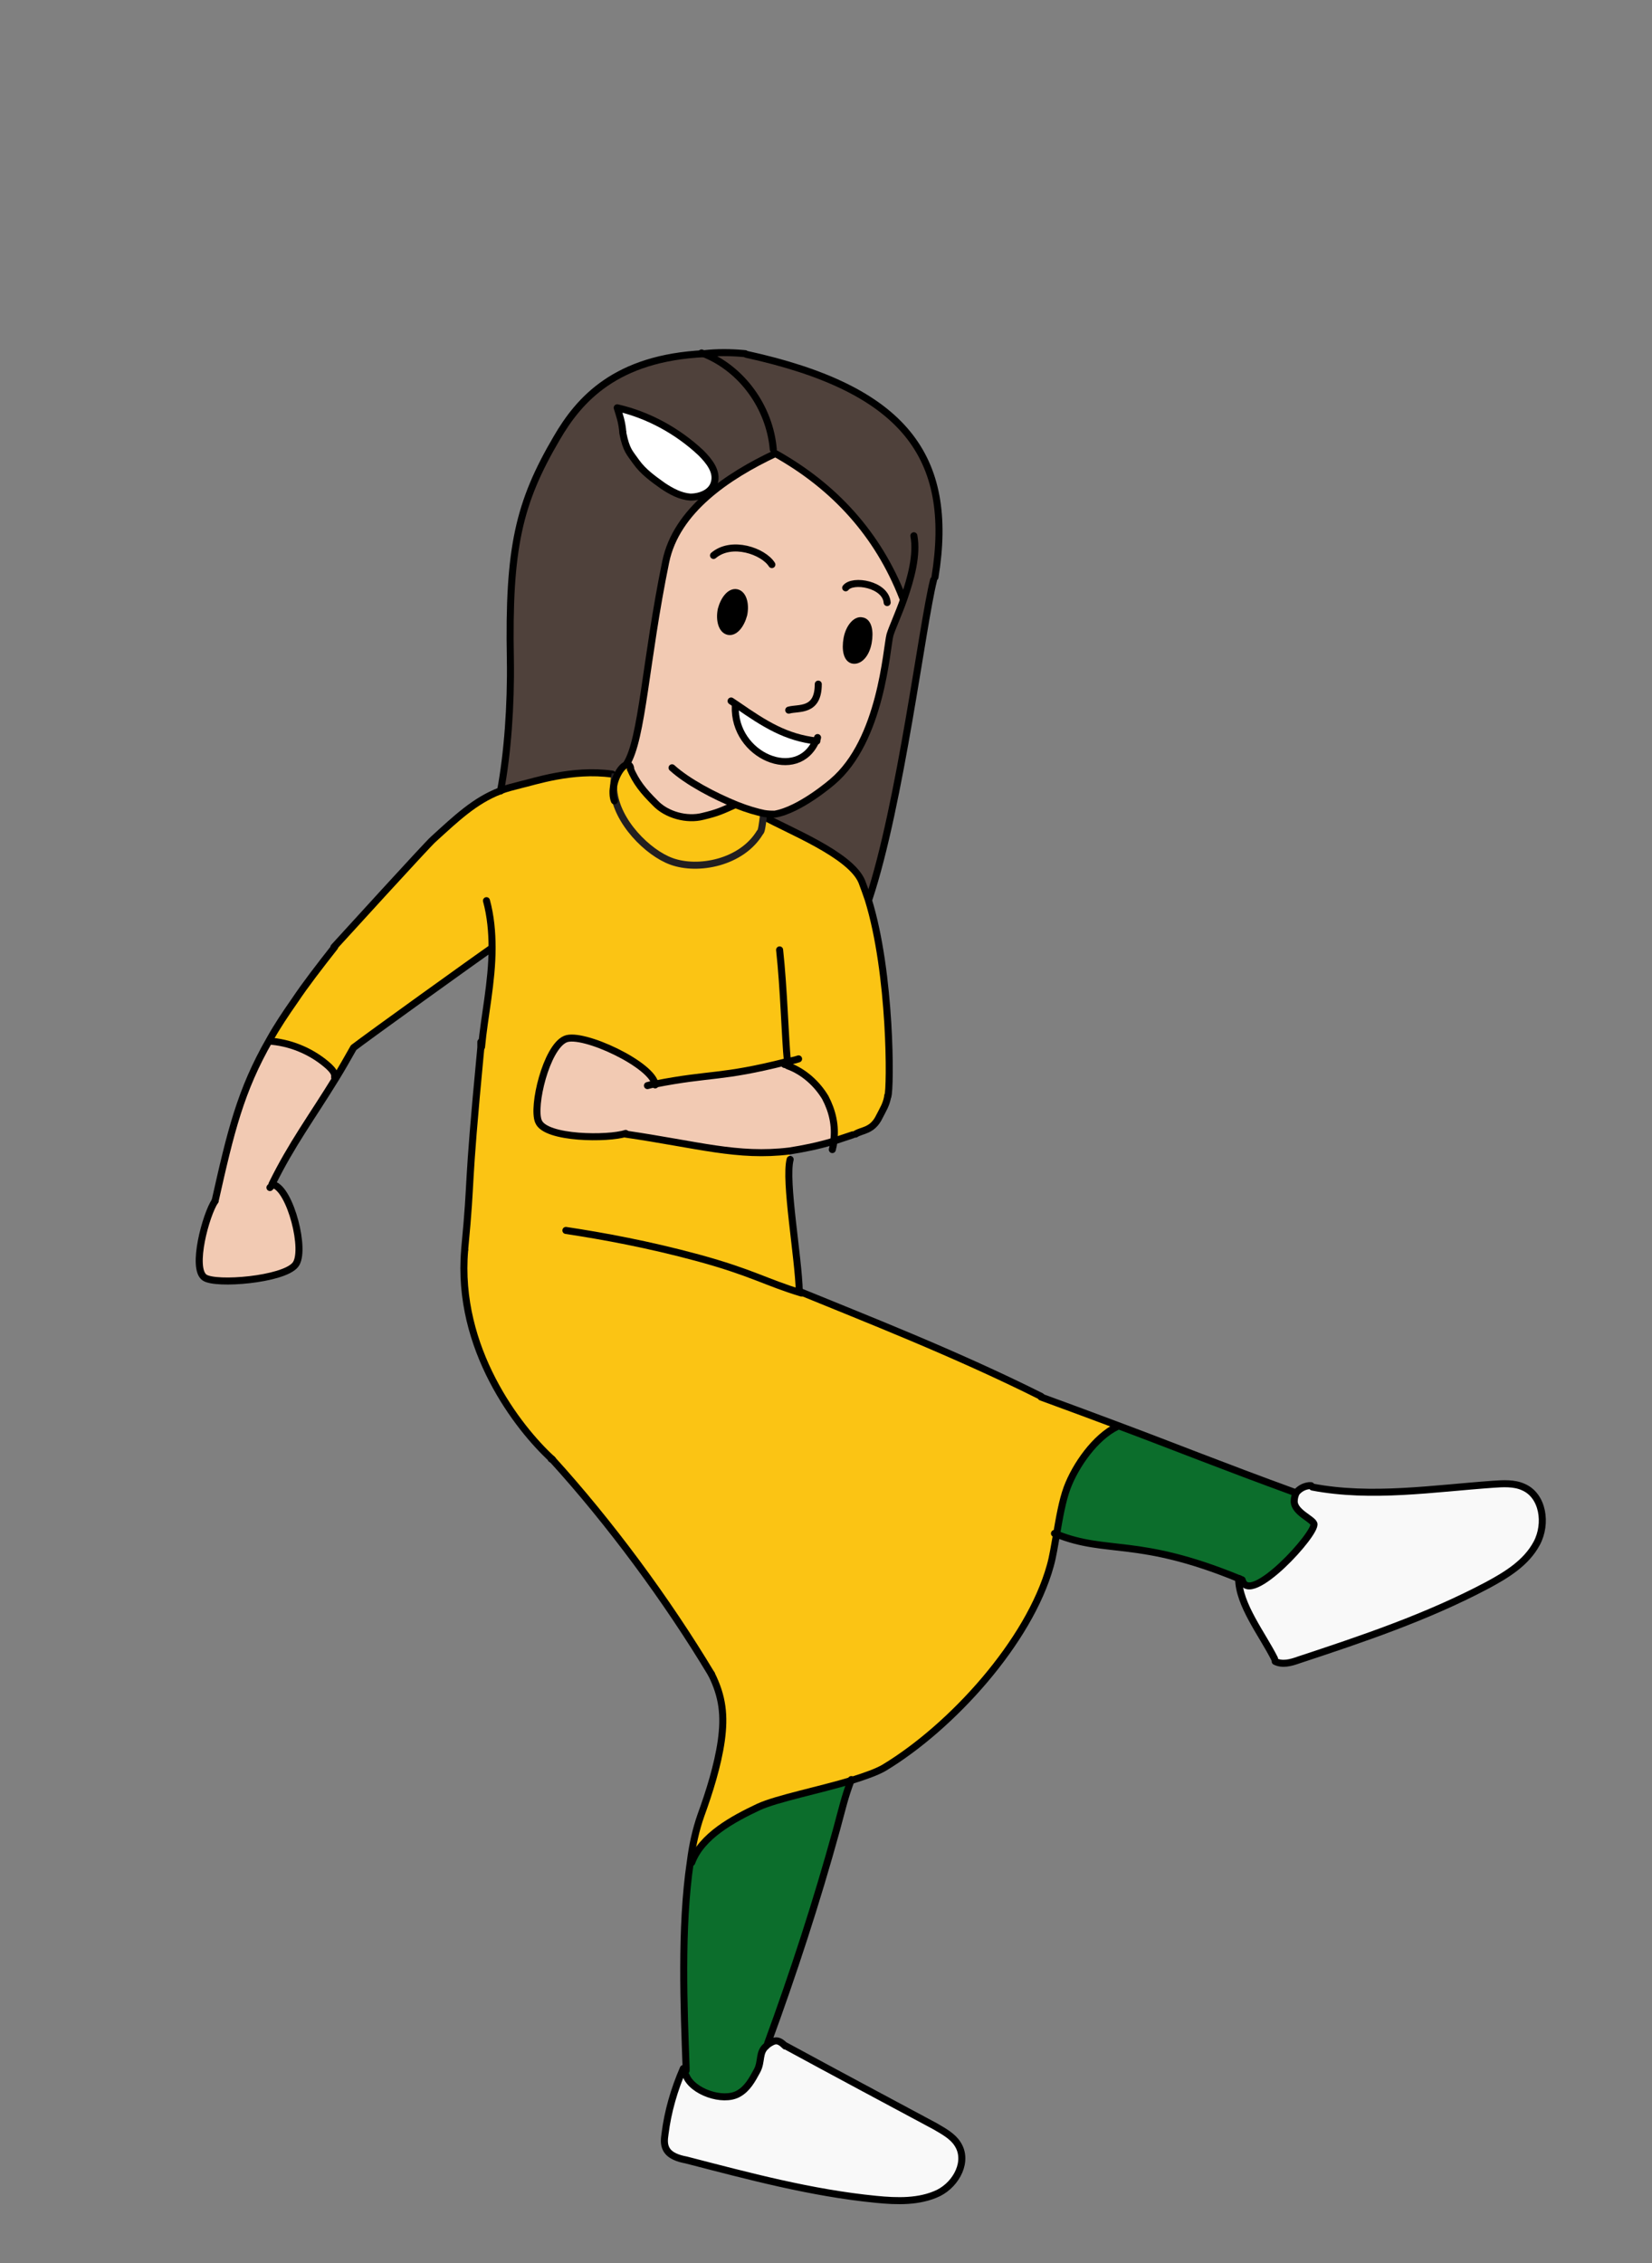 <?xml version="1.0" encoding="UTF-8"?><svg id="asia" xmlns="http://www.w3.org/2000/svg" width="235" height="321.9" viewBox="0 0 235 321.9"><rect x="0" y="0" width="235" height="321.9" fill="#808080" stroke="none"/><defs><style>.cls-1{stroke-linecap:round;stroke-linejoin:round;}.cls-1,.cls-2,.cls-3{fill:none;}.cls-1,.cls-3{stroke:#000;}.cls-2{stroke:#231f20;}.cls-2,.cls-3{stroke-miterlimit:10;}.cls-4,.cls-5,.cls-6,.cls-7,.cls-8,.cls-9,.cls-10{stroke-width:0px;}.cls-5{fill:#f9f9f9;}.cls-6{fill:#4f413b;}.cls-7{fill:#0c6e2c;}.cls-8{fill:#f2cab3;}.cls-9{fill:#fff;}.cls-10{fill:#fbc414;}</style></defs><path class="cls-5" d="M216.8,211.4c2.8,1.3,3.4,5.3,1.9,8-1.5,2.8-4.3,4.5-7.1,6-8.5,4.5-17.7,7.5-26.8,10.6-1.1.4-2.3.7-3.3.2l-.2-.4c-1.7-3.4-5-7.7-5.1-11.4h0c.1,0,.3.1.4.2h0c1,3.9,10.7-6.6,10.2-7.9-.3-.7-2.7-1.6-2.8-3.1,0-.5.1-.9.3-1.3.4-.5,1-.9,1.8-1h.6c8.4,1.7,17.2.3,25.7-.3,1.5-.1,3-.2,4.3.4Z"/><path class="cls-7" d="M186.8,216.7c.6,1.3-9.2,11.9-10.2,8h0c-.2-.1-.3-.2-.4-.3-14.4-5.9-18.7-3.4-25.9-6.3.4-2.3.8-4.7,1.5-6.6,1.2-3.2,4.1-7.2,7.1-8.7v-.2c8.4,3.2,14.8,5.7,25.5,9.6h0c-.2.4-.4.8-.3,1.3,0,1.5,2.4,2.4,2.8,3.1Z"/><path class="cls-10" d="M78.5,207.5c-4.8-4.5-13.6-15.7-12.4-29.7h0c1-11.6.2-6.8,2.3-28.8h.1c.5-4.4,1.5-9.2,1.5-14.1-1.9,1.3-17.9,12.8-19.7,14.2-.9,1.6-1.7,3-2.5,4.3l-.3-.2c.1-.6-.3-1.1-.8-1.5-2.2-2-5.1-3.3-8.1-3.6l-.4-.2c1-1.8,2.2-3.6,3.6-5.6,1.5-2.1,3.5-4.6,5.6-7.5h0c1-1.2,13.3-14.6,14.1-15.3,3.3-3,5.9-5.5,9.5-6.9.9-.4,1.9-.6,3-.9,1.8-.4,7.3-2.3,13-1.5h.3c-.2.8-.2,1.6-.2,2.3.4,4.6,4.9,9,8.2,10.1,3.8,1.3,10,.1,12.6-4.1,0-.2.1.2.5-2.4h.1c3.3,1.9,12.4,5.4,14,9.3.3.8.6,1.6.9,2.5,3.2,10.6,3.2,26.9,2.8,28h0c-.2,1.3-.7,2-1.2,3-1,2.1-2.5,1.9-3.4,2.5h-.4c-.9.4-1.8.6-2.7.9.3-2.1-.2-4.3-1.2-6.2-1.2-2.1-3.1-3.7-5.3-4.5v-.5c-9.6,2.4-10.8,1.6-18.9,3.2-.2-2.8-10.4-7.6-12.8-6.5-2.7,1.2-4.7,9.6-3.8,11.7,1,2.5,10,2.5,12.4,1.7,10.3,1.5,16,3.3,23.3,2.4l.2,1.3c-.8,3,1.2,14,1.3,18.8h0c9,3.7,21.9,8.7,34.3,14.9,4.1,1.5,7.6,2.8,10.8,4h0s0,.2,0,.2c-3.1,1.5-5.9,5.5-7.1,8.7-.7,1.9-1.1,4.3-1.5,6.6-.3,1.6-.5,3.1-.9,4.5-3,10.8-14,22.9-23.6,28.7-1,.6-2.7,1.2-4.6,1.8-4.6,1.4-10.7,2.6-13.3,3.8-3.6,1.7-8.1,4.1-9.5,7.9h0c.4-2.4.9-4.7,1.5-6.6,1.1-3.3,2.3-7.2,2.9-10.6.5-3.6.2-6.3-1.4-9.5h0c-6.3-10.5-14.5-21.6-22.7-30.6Z"/><path class="cls-5" d="M111.6,291h0c7.1,3.8,14.2,7.6,21.2,11.4,1.2.7,2.5,1.4,3.2,2.5,1.6,2.4-.1,5.6-2.7,7-2.6,1.3-5.9,1.2-8.9.9-9.2-.9-18.1-3.3-27-5.6-1.1-.3-2.2-.6-2.8-1.5-.4-.7-.3-1.4-.2-2.2.5-3.2,1.4-6.3,2.6-9.3h.3c0,.1,0,.2,0,.4v.7c.9,2.3,5.2,3.8,7.4,2.6,1.3-.7,2-2,2.7-3.3s.2-2.6,1.3-3.5c0,0,.1-.1.2-.2,1-.7,1.5-.8,2.5.2Z"/><path class="cls-6" d="M128.5,85.1c-3.5-9-9.7-15.8-18.1-20.5,0,0,0,0,0,0l-.3-.7c-.5-5.9-4.4-11.4-9.9-13.6,1.8,0,3.7,0,5.8,0h.2c22.4,5,29.6,14.6,26.8,31.8l-.2.3c-1.6,6.3-4.7,31.9-9.2,45.4h0c-.3-.9-.6-1.7-.9-2.5-1.6-3.9-10.7-7.4-14-9.3h-.1c0-.1,0-.3,0-.4.7.1,1.2.2,1.5.1,3.5-.6,8.2-4.6,8.2-4.6,7-5.9,7.7-19,8.2-20.9.3-1,1.2-2.9,2-5.2Z"/><path class="cls-8" d="M116.1,105.3c-4.4-.5-7.4-2.4-11.3-5.1l-.2.3c-.3,7.1,8.9,11,11.5,4.9ZM108.6,115.7c-1-.2-2.4-.6-3.9-1.2h0c-1.9,1-2.6,1.2-4.7,1.7-2.3.6-5.2-.2-6.8-1.9-1.6-1.7-2.6-2.9-3.6-5h0c-.1-.4-.3-.5-.6-.5h0c2.3-3.7,2.7-14.8,5.6-28.8,1.5-7.3,8.8-12.2,15.6-15.4,0,0,0,0,0,0,8.4,4.7,14.6,11.5,18.1,20.5-.8,2.3-1.7,4.2-2,5.2-.5,1.9-1.2,15-8.2,20.9,0,0-4.6,4-8.2,4.6-.4,0-.9,0-1.5-.1ZM123.5,91.5c.3-1.6,0-3-.9-3.1-.8-.2-1.8.9-2.1,2.5-.3,1.6,0,3,.9,3.1s1.8-.9,2.1-2.5ZM105.7,87.4c.3-1.5-.1-2.9-1-3.1-.9-.2-1.8.9-2.2,2.4-.3,1.5.1,2.9,1,3.1.9.2,1.8-.9,2.2-2.4Z"/><path class="cls-4" d="M122.6,88.3c.8.2,1.2,1.6.9,3.1-.3,1.6-1.3,2.7-2.1,2.5s-1.2-1.6-.9-3.1c.3-1.6,1.3-2.7,2.1-2.5Z"/><path class="cls-7" d="M121.1,253.2c-1,2.7-1.2,3.8-2.1,7.1-2.8,10.2-6.2,20.6-9.8,30.4v.2c0,0-.1.1-.2.2-1.1.9-.7,2.2-1.3,3.5s-1.4,2.6-2.7,3.3c-2.2,1.2-6.5-.3-7.4-2.6v-.7c0-.1,0-.3,0-.4-.2-8.3-.8-20,.6-29.3h0c1.4-3.8,5.9-6.2,9.5-7.9,2.6-1.2,8.7-2.5,13.3-3.8Z"/><path class="cls-8" d="M112.1,151.5c2.2.8,4.1,2.5,5.3,4.5,1,1.9,1.5,4,1.2,6.2-2.3.7-4.4,1.1-6.3,1.4-7.4.9-13-.9-23.3-2.4-2.4.8-11.4.7-12.4-1.7-.9-2.1,1.1-10.5,3.8-11.7,2.5-1.1,12.6,3.7,12.8,6.5,8.1-1.6,9.3-.8,18.8-3.2v.5Z"/><path class="cls-9" d="M116.1,105.3c-2.6,6.1-11.8,2.2-11.5-4.9l.2-.3c3.9,2.8,6.8,4.6,11.3,5.1Z"/><path class="cls-6" d="M88.6,61.6c.5,2.5,1,2.8,1.9,4.1,1,1.4,2.4,2.4,3.8,3.4,1.2.8,2.5,1.5,3.9,1.6,1.4,0,3-.6,3.4-2,.5-1.6-.7-3.1-1.9-4.3-3.3-3.1-7.5-5.4-11.9-6.4.3,1,.7,2,.8,3.6h0ZM87.4,110.3h-.3c-5.7-.9-11.2,1.1-13,1.4-1.1.2-2.1.5-3,.9h0c1-5.4,1.5-12.3,1.4-18.8-.3-15.9,1.3-22.4,6.6-31.5,3.2-5.4,8.3-11.4,21-12,5.4,2.3,9.4,7.8,9.9,13.6l.3.7c-6.8,3.2-14.1,8.1-15.6,15.4-2.9,14-3.3,25.2-5.6,28.8h0c-.7.2-1.8,2-1.9,3.7,0-.7,0-1.5.2-2.2Z"/><path class="cls-10" d="M89.7,109.3c.9,2.1,1.9,3.3,3.6,5,1.6,1.7,4.5,2.5,6.8,1.9,2.1-.5,2.7-.8,4.7-1.7h0c1.5.6,2.8,1,3.9,1.2,0,.1,0,.3,0,.4-.3,2.6-.4,2.2-.5,2.4-2.6,4.3-8.8,5.5-12.6,4.1-3.3-1.2-7.8-5.6-8.2-10.1,0-1.7,1.1-3.5,1.9-3.7.2,0,.4,0,.6.4h0Z"/><path class="cls-4" d="M104.7,84.4c.9.2,1.3,1.6,1,3.1-.3,1.5-1.3,2.6-2.2,2.4-.9-.2-1.3-1.6-1-3.1.3-1.5,1.3-2.6,2.2-2.4Z"/><path class="cls-9" d="M99.7,64.4c1.2,1.1,2.4,2.7,1.9,4.3-.4,1.3-2,2.1-3.4,2-1.4,0-2.7-.8-3.9-1.6-1.4-.9-2.8-2-3.8-3.4-1-1.4-1.5-1.7-1.9-4.1h0c0-1.6-.5-2.6-.8-3.6,4.4,1,8.6,3.3,11.9,6.4Z"/><path class="cls-8" d="M38.8,168.4h0c2.4.7,4.7,9.5,3.1,11.4-1.7,2.1-11.3,2.9-12.9,1.8-1.9-1.3.2-9,1.5-10.9,2.1-9.7,3.6-15.7,7.8-23l.4.2c3,.3,5.9,1.6,8.1,3.6.4.4.9.9.8,1.5l.3.2c-3.5,5.7-6.3,9.4-9.1,15.1Z"/><path class="cls-1" d="M47.5,134.7c1-1.1,13.3-14.6,14.1-15.3,3.3-3,5.9-5.5,9.5-6.9.9-.4,1.9-.6,3-.9,1.8-.4,7.3-2.3,13-1.5"/><path class="cls-1" d="M47.6,134.7s0,0,0,0c-2.2,2.8-4.2,5.4-5.6,7.5-1.4,2-2.6,3.8-3.6,5.6-4.2,7.3-5.6,13.2-7.8,23"/><path class="cls-1" d="M70,134.8c-1.9,1.3-17.9,12.8-19.7,14.2-.9,1.6-1.7,3-2.5,4.3-3.5,5.7-6.3,9.4-9.1,15.1,0,.2-.2.4-.3.5"/><path class="cls-1" d="M70,134.8s0,0,0,0"/><path class="cls-1" d="M38.9,168.5c2.4.6,4.7,9.5,3.1,11.4-1.7,2.1-11.3,2.9-12.9,1.8-1.9-1.3.2-9,1.5-10.9"/><path class="cls-1" d="M126.3,155.9s0,0,0,0c.4-1,.5-17.4-2.8-28-.3-.9-.6-1.7-.9-2.5-1.6-3.9-10.7-7.4-14-9.3"/><path class="cls-1" d="M112,150.8c-.3-2.9-.5-10.3-1.1-15.7"/><path class="cls-1" d="M121.3,161.4c-.9.3-1.8.6-2.7.9-2.3.7-4.4,1.1-6.3,1.4-7.4.9-13-.9-23.3-2.4"/><path class="cls-1" d="M113.6,150.6c-.6.2-1.1.3-1.7.4-9.5,2.4-10.7,1.6-18.8,3.2-.3,0-.6.1-1,.2"/><path class="cls-1" d="M93.2,154.3c-.2-2.8-10.4-7.6-12.8-6.5-2.7,1.2-4.7,9.6-3.8,11.7,1,2.5,10,2.5,12.4,1.7"/><path class="cls-1" d="M126.3,155.8s0,0,0,0c-.2,1.3-.7,2-1.2,3-1,2.1-2.5,1.9-3.4,2.5"/><path class="cls-1" d="M68.4,148.2c0,.3,0,.5,0,.8-2.1,22-1.2,17.2-2.3,28.7"/><path class="cls-1" d="M112.4,164.9c-.8,3,1.2,14,1.3,18.8h0"/><path class="cls-1" d="M69.2,128.1c.6,2.2.8,4.5.8,6.7h0c0,4.9-1.1,9.7-1.5,14.1"/><path class="cls-1" d="M121.1,253.1s0,0,0,0c-1,2.7-1.2,3.8-2.1,7.1-2.8,10.2-6.2,20.6-9.8,30.4"/><path class="cls-1" d="M101.2,238.1c1.6,3.2,1.9,5.9,1.4,9.5-.5,3.5-1.7,7.3-2.9,10.6-.7,2-1.2,4.2-1.5,6.6-1.4,9.3-.9,21-.6,29.3,0,.1,0,.3,0,.4"/><path class="cls-1" d="M66.1,177.8c-1.2,14,7.6,25.3,12.4,29.7,0,0,0,0,.1.1"/><path class="cls-1" d="M113.8,183.7c9,3.7,21.9,8.7,34.3,14.9"/><path class="cls-1" d="M150,218.1c0,0,.2,0,.3.1,7.2,2.9,11.5.4,25.9,6.3.1,0,.3.1.4.2"/><path class="cls-1" d="M184.3,212.3c-10.7-3.9-17.1-6.5-25.4-9.6h0c-3.2-1.2-6.7-2.5-10.8-4"/><path class="cls-1" d="M176.7,224.7c1,3.9,10.7-6.7,10.2-8-.3-.7-2.7-1.6-2.8-3.1,0-.5.1-.9.3-1.3.4-.5,1-.9,1.8-1,0,0,.2,0,.3,0"/><path class="cls-1" d="M181.4,236.3c1,.5,2.2.2,3.3-.2,9.1-3,18.3-6.1,26.8-10.6,2.8-1.5,5.6-3.2,7.1-6,1.5-2.8.9-6.8-1.9-8-1.3-.6-2.9-.5-4.3-.4-8.5.6-17.3,2-25.7.4"/><path class="cls-1" d="M176.2,224.5c0,3.7,3.4,8,5.1,11.4"/><path class="cls-1" d="M114,183.9c-5-1.5-7-2.9-14.7-5-7-1.9-13.5-3.1-18.8-3.9"/><path class="cls-2" d="M108.6,115.6s0,0,0,0c0,.1,0,.3,0,.4-.3,2.6-.4,2.2-.5,2.4-2.6,4.3-8.8,5.5-12.6,4.1-3.3-1.2-7.8-5.6-8.2-10.1,0-.7,0-1.5.2-2.2,0,0,0-.1,0-.2"/><path class="cls-1" d="M97.6,295.2c.9,2.3,5.2,3.8,7.4,2.6,1.3-.7,2-2,2.7-3.3s.2-2.6,1.3-3.5c0,0,.1-.1.2-.2,1-.7,1.5-.8,2.5.2h0"/><path class="cls-1" d="M97.2,294.2c-1.3,3-2.2,6.1-2.6,9.3-.1.7-.2,1.5.2,2.2.5.9,1.7,1.3,2.8,1.5,8.9,2.3,17.8,4.7,27,5.6,3,.3,6.2.4,8.9-.9,2.6-1.3,4.3-4.6,2.7-7-.7-1.1-2-1.8-3.2-2.5-7.1-3.8-14.2-7.6-21.2-11.4"/><path class="cls-1" d="M89.7,109.2c-.1-.4-.3-.5-.6-.4-.7.1-1.8,1.9-1.9,3.7,0,.5,0,.9.2,1.4"/><path class="cls-1" d="M158.9,202.9c-3.1,1.5-5.9,5.5-7.1,8.7-.7,1.9-1.1,4.3-1.5,6.6-.3,1.6-.5,3.1-.9,4.5-3,10.8-14,22.9-23.6,28.7-1,.6-2.7,1.2-4.6,1.8-4.6,1.4-10.7,2.6-13.3,3.8-3.6,1.7-8.1,4.1-9.5,7.9"/><path class="cls-1" d="M78.5,207.5c8.2,9,16.4,20.1,22.7,30.6"/><path class="cls-1" d="M78.4,207.5s0,0,0,0"/><path class="cls-1" d="M38.7,148.1c3,.3,5.9,1.6,8.1,3.6.4.4.9.9.8,1.5"/><path class="cls-1" d="M111.6,151.4c.2,0,.3.1.5.2,2.2.8,4.1,2.5,5.3,4.5,1,1.9,1.5,4,1.2,6.2,0,.4-.1.8-.2,1.2"/><path class="cls-3" d="M89.6,109.2s0,0,0,0c.9,2.1,1.9,3.3,3.6,5,1.6,1.7,4.5,2.5,6.8,1.9,2.1-.5,2.7-.8,4.7-1.7"/><path class="cls-1" d="M106.2,50.4c22.4,4.9,29.6,14.5,26.8,31.7"/><path class="cls-1" d="M123.6,127.9c4.5-13.5,7.6-39.1,9.2-45.4"/><path class="cls-1" d="M89.1,108.7c2.3-3.6,2.7-14.7,5.6-28.8,1.5-7.3,8.8-12.2,15.6-15.4,0,0,0,0,0,0,8.4,4.7,14.6,11.5,18.1,20.5,0,0,0,0,0,0"/><path class="cls-1" d="M106,50.3c-2.1-.2-4-.2-5.8,0-12.6.6-17.8,6.5-21,12-5.4,9.2-6.9,15.6-6.6,31.5.1,6.5-.4,13.4-1.4,18.7"/><path class="cls-1" d="M130,76.2c.5,2.7-.4,6-1.4,8.9-.8,2.3-1.7,4.2-2,5.2-.5,1.9-1.2,15-8.2,20.9,0,0-4.6,4-8.2,4.6-.4,0-.9,0-1.5-.1-1-.2-2.4-.6-3.9-1.2-3.2-1.3-7-3.3-9.2-5.3"/><path class="cls-1" d="M126.2,85.7c-.2-2.6-4.9-3.4-5.9-2.1"/><path class="cls-1" d="M109.8,80.3c-1.2-1.9-5.7-3.5-8.3-1.3"/><path class="cls-1" d="M116.4,97.3c0,4-2.8,3.3-4.2,3.7"/><path class="cls-1" d="M120.5,90.8c-.3,1.6,0,3,.9,3.1s1.8-.9,2.1-2.5c.3-1.6,0-3-.9-3.1-.8-.2-1.8.9-2.1,2.5Z"/><path class="cls-1" d="M102.6,86.7c-.3,1.5.1,2.9,1,3.1.9.2,1.8-.9,2.2-2.4.3-1.5-.1-2.9-1-3.1-.9-.2-1.8.9-2.2,2.4Z"/><path class="cls-1" d="M116.2,105.4s0,0,0,0c-4.4-.5-7.4-2.4-11.3-5.1-.3-.2-.6-.4-.9-.6"/><path class="cls-1" d="M116.3,104.9c0,.1-.1.3-.2.4-2.6,6.1-11.8,2.2-11.5-4.9"/><path class="cls-1" d="M110,63.9c-.5-5.9-4.4-11.4-9.9-13.6-.1,0-.2,0-.3-.1"/><path class="cls-1" d="M88.6,61.4c0,0,0,.1,0,.2.5,2.5,1,2.8,1.9,4.1,1,1.4,2.4,2.4,3.8,3.4,1.2.8,2.5,1.5,3.9,1.6,1.4,0,3-.6,3.4-2,.5-1.6-.7-3.1-1.9-4.3-3.3-3.1-7.5-5.4-11.9-6.4.3,1,.7,2,.8,3.6"/></svg>